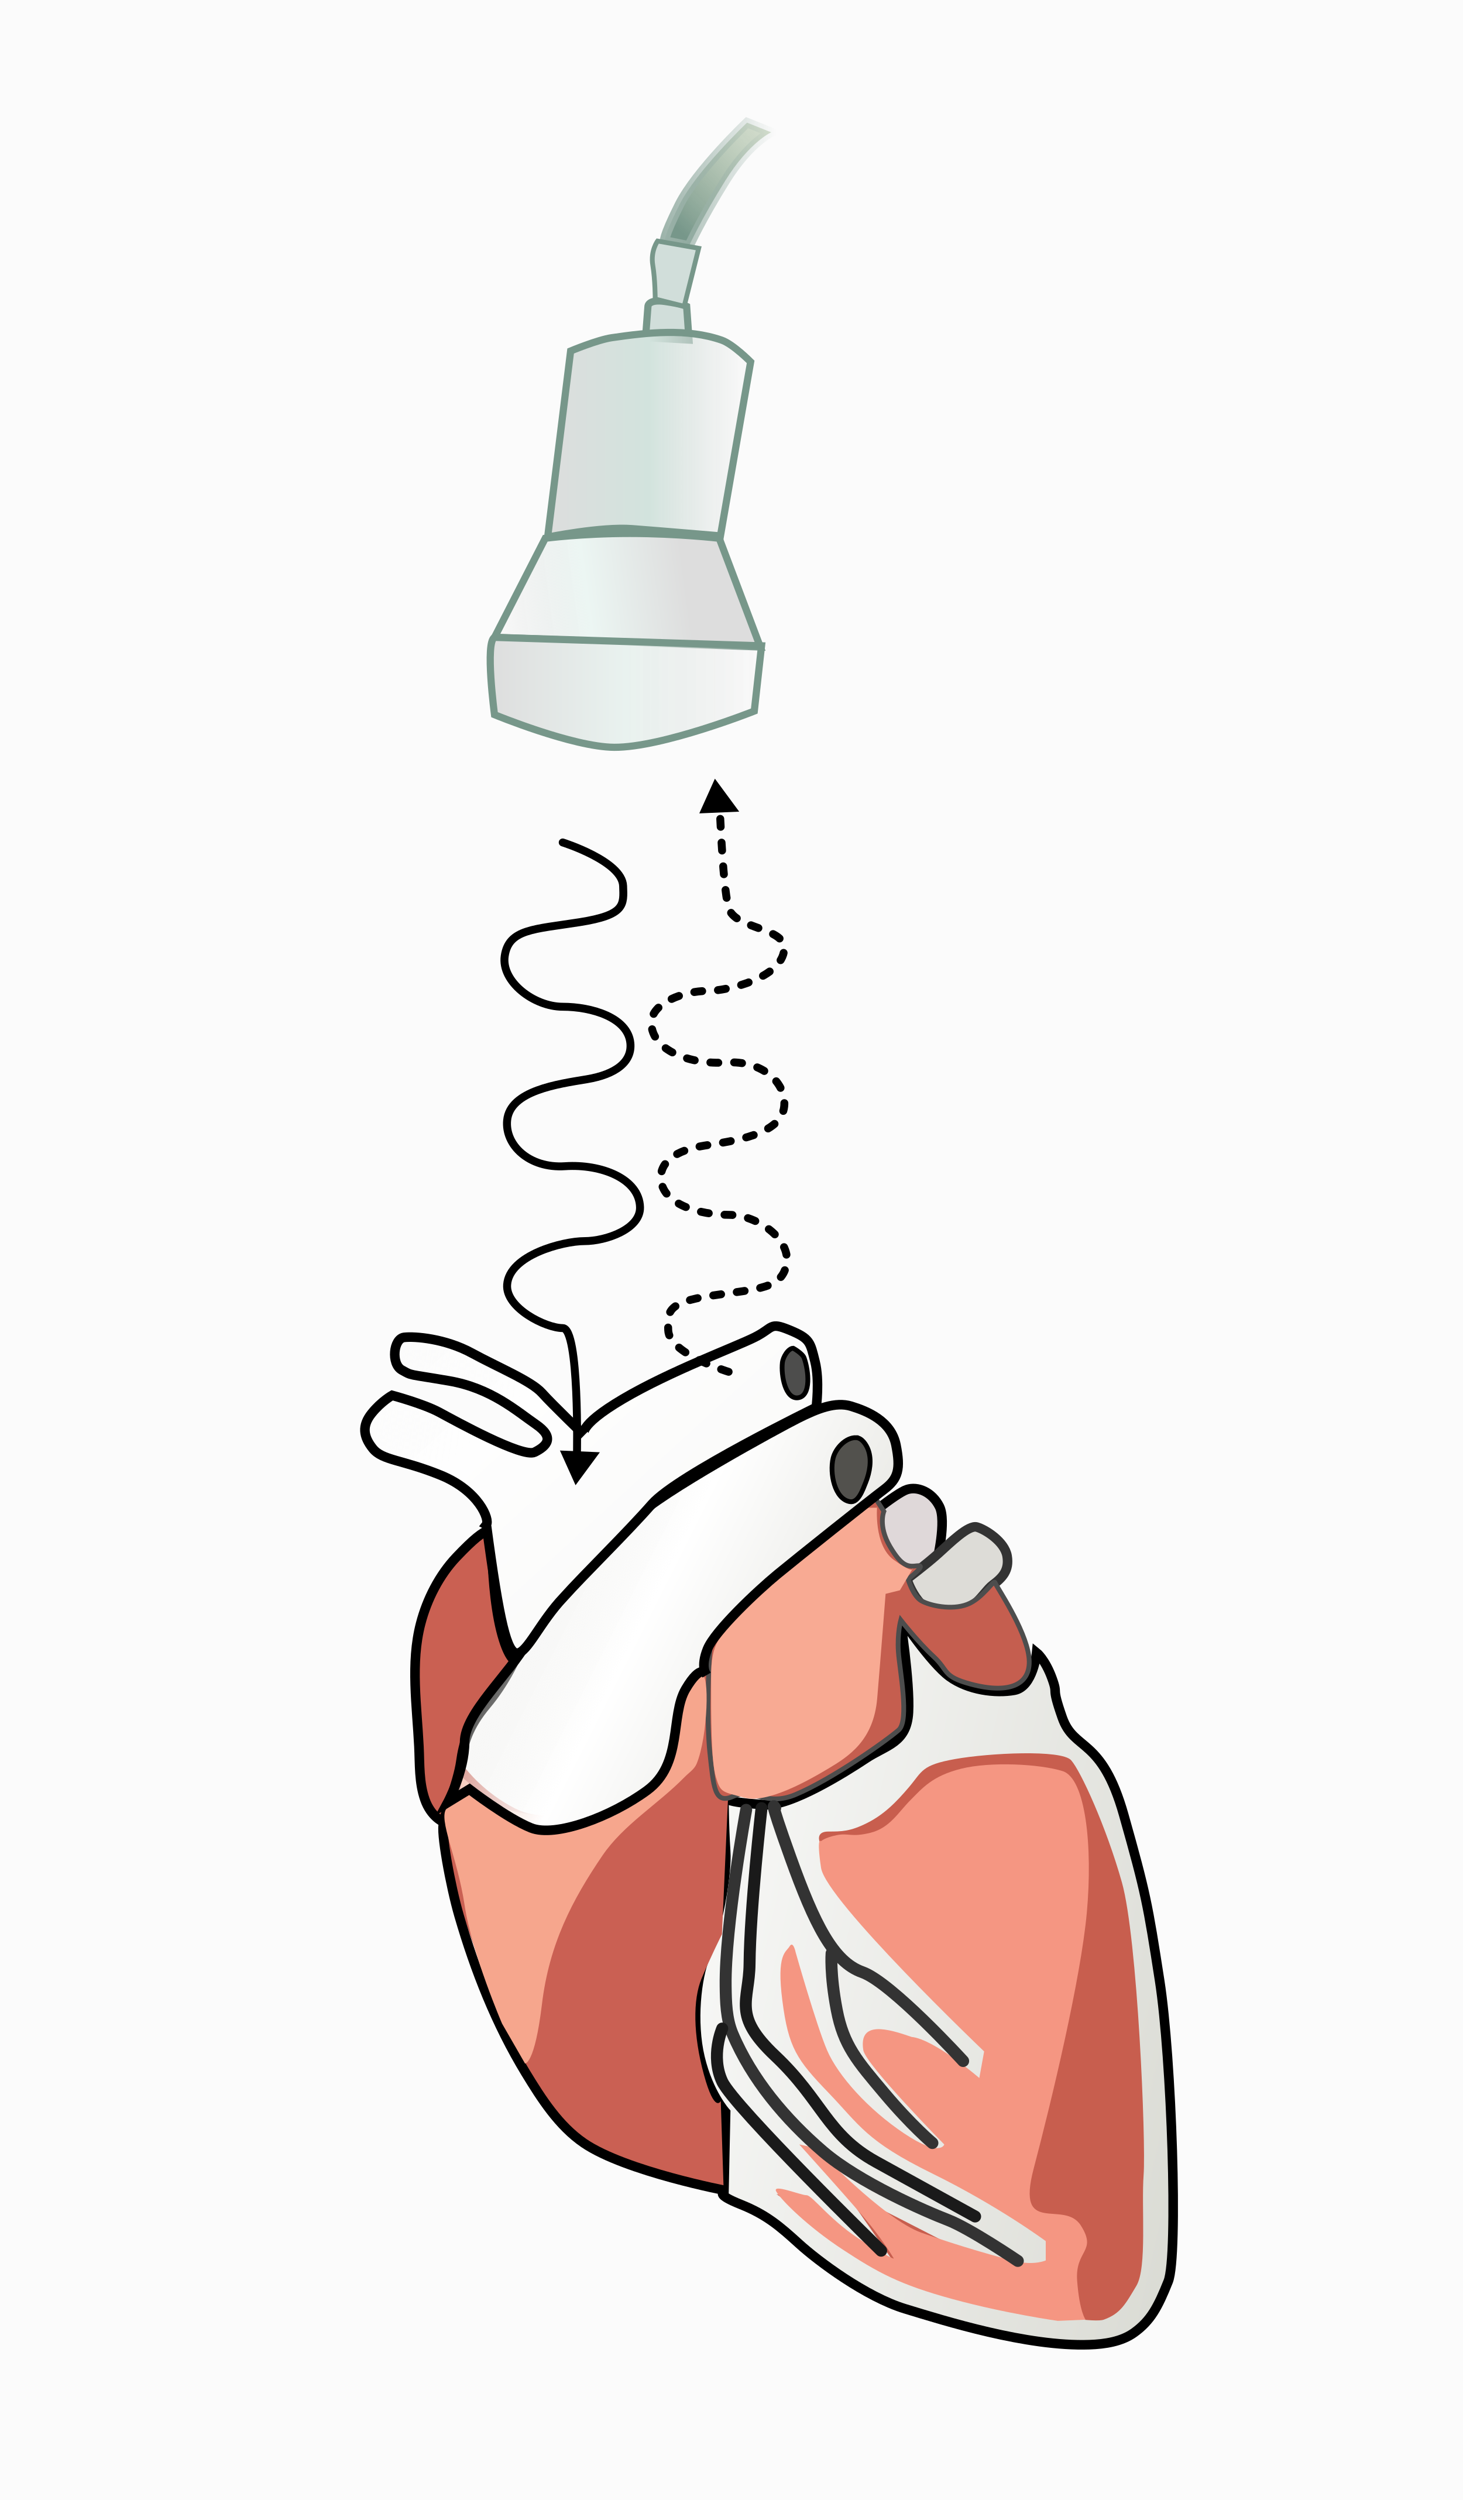 <?xml version="1.0" encoding="UTF-8" standalone="no"?>
<!-- Created with Inkscape (http://www.inkscape.org/) -->

<svg
   xmlns:dc="http://purl.org/dc/elements/1.1/"
   xmlns:cc="http://creativecommons.org/ns#"
   xmlns:rdf="http://www.w3.org/1999/02/22-rdf-syntax-ns#"
   xmlns:svg="http://www.w3.org/2000/svg"
   xmlns="http://www.w3.org/2000/svg"
   xmlns:xlink="http://www.w3.org/1999/xlink"
   xmlns:sodipodi="http://sodipodi.sourceforge.net/DTD/sodipodi-0.dtd"
   xmlns:inkscape="http://www.inkscape.org/namespaces/inkscape"
   id="svg6624"
   version="1.1"
   inkscape:version="0.48.2 r9819"
   width="277.045"
   height="473.457"
   sodipodi:docname="PhysicsUltrasound_Fig12.svg">
  <rect width="100%" height="100%" fill="#808080" stroke="none"/>
  <defs
     id="defs6628">
    <marker
       inkscape:stockid="Arrow1Mend"
       orient="auto"
       refY="0"
       refX="0"
       id="Arrow1Mend"
       style="overflow:visible">
      <path
         id="path4328"
         d="M 0,0 5,-5 -12.5,0 5,5 0,0 z"
         style="fill-rule:evenodd;stroke:#000000;stroke-width:1pt;marker-start:none"
         transform="matrix(-0.4,0,0,-0.4,-4,0)"
         inkscape:connector-curvature="0" />
    </marker>
    <linearGradient
       id="linearGradient7454">
      <stop
         style="stop-color:#fafaf9;stop-opacity:1;"
         offset="0"
         id="stop7456" />
      <stop
         id="stop7462"
         offset="0.5"
         style="stop-color:#fefefe;stop-opacity:1" />
      <stop
         style="stop-color:#fafaf9;stop-opacity:0;"
         offset="1"
         id="stop7458" />
    </linearGradient>
    <linearGradient
       id="linearGradient7442">
      <stop
         style="stop-color:#eaeae6;stop-opacity:1;"
         offset="0"
         id="stop7444" />
      <stop
         id="stop7450"
         offset="0.5"
         style="stop-color:#ffffff;stop-opacity:1" />
      <stop
         style="stop-color:#eaeae6;stop-opacity:0;"
         offset="1"
         id="stop7446" />
    </linearGradient>
    <linearGradient
       id="linearGradient7426">
      <stop
         style="stop-color:#dadbd4;stop-opacity:1;"
         offset="0"
         id="stop7428" />
      <stop
         id="stop7434"
         offset="0.952"
         style="stop-color:#ffffff;stop-opacity:1" />
      <stop
         style="stop-color:#ffffff;stop-opacity:1"
         offset="1"
         id="stop7430" />
    </linearGradient>
    <linearGradient
       id="linearGradient7207">
      <stop
         style="stop-color:#dddddd;stop-opacity:1;"
         offset="0"
         id="stop7209" />
      <stop
         id="stop7215"
         offset="0.5"
         style="stop-color:#e9f2ef;stop-opacity:1" />
      <stop
         style="stop-color:#dddddd;stop-opacity:0;"
         offset="1"
         id="stop7211" />
    </linearGradient>
    <linearGradient
       inkscape:collect="always"
       id="linearGradient7199">
      <stop
         style="stop-color:#9bb2a9;stop-opacity:1;"
         offset="0"
         id="stop7201" />
      <stop
         style="stop-color:#9bb2a9;stop-opacity:0;"
         offset="1"
         id="stop7203" />
    </linearGradient>
    <linearGradient
       id="linearGradient7189">
      <stop
         style="stop-color:#dddddd;stop-opacity:1;"
         offset="0"
         id="stop7191" />
      <stop
         id="stop7197"
         offset="0.5"
         style="stop-color:#d2e3dd;stop-opacity:1" />
      <stop
         style="stop-color:#dddddd;stop-opacity:0;"
         offset="1"
         id="stop7193" />
    </linearGradient>
    <linearGradient
       id="linearGradient7179">
      <stop
         style="stop-color:#dddddd;stop-opacity:1;"
         offset="0"
         id="stop7181" />
      <stop
         id="stop7187"
         offset="0.5"
         style="stop-color:#ecf6f3;stop-opacity:1" />
      <stop
         style="stop-color:#dddddd;stop-opacity:0;"
         offset="1"
         id="stop7183" />
    </linearGradient>
    <linearGradient
       id="linearGradient7163">
      <stop
         style="stop-color:#77978a;stop-opacity:1"
         offset="0"
         id="stop7165" />
      <stop
         style="stop-color:#ffffce;stop-opacity:0;"
         offset="1"
         id="stop7167" />
    </linearGradient>
    <linearGradient
       inkscape:collect="always"
       xlink:href="#linearGradient7163"
       id="linearGradient7169"
       x1="56.056"
       y1="19.446"
       x2="78.029"
       y2="-2.525"
       gradientUnits="userSpaceOnUse" />
    <linearGradient
       inkscape:collect="always"
       xlink:href="#linearGradient7179"
       id="linearGradient7185"
       x1="58.089"
       y1="56.569"
       x2="37.371"
       y2="59.347"
       gradientUnits="userSpaceOnUse"
       gradientTransform="translate(-0.379,0.505)" />
    <linearGradient
       inkscape:collect="always"
       xlink:href="#linearGradient7189"
       id="linearGradient7195"
       x1="16.42"
       y1="45.244"
       x2="38.633"
       y2="45.244"
       gradientUnits="userSpaceOnUse"
       gradientTransform="translate(26.39,-3.409)" />
    <linearGradient
       inkscape:collect="always"
       xlink:href="#linearGradient7199"
       id="linearGradient7205"
       x1="55.046"
       y1="15.658"
       x2="67.17"
       y2="15.658"
       gradientUnits="userSpaceOnUse" />
    <linearGradient
       inkscape:collect="always"
       xlink:href="#linearGradient7207"
       id="linearGradient7213"
       x1="36.805"
       y1="68.754"
       x2="66.16"
       y2="68.754"
       gradientUnits="userSpaceOnUse" />
    <linearGradient
       inkscape:collect="always"
       xlink:href="#linearGradient7179-4"
       id="linearGradient7185-9"
       x1="58.089"
       y1="56.569"
       x2="37.371"
       y2="59.347"
       gradientUnits="userSpaceOnUse"
       gradientTransform="translate(-0.379,0.505)" />
    <linearGradient
       id="linearGradient7179-4">
      <stop
         style="stop-color:#dddddd;stop-opacity:1;"
         offset="0"
         id="stop7181-6" />
      <stop
         id="stop7187-3"
         offset="0.5"
         style="stop-color:#ecf6f3;stop-opacity:1" />
      <stop
         style="stop-color:#dddddd;stop-opacity:0;"
         offset="1"
         id="stop7183-4" />
    </linearGradient>
    <linearGradient
       inkscape:collect="always"
       xlink:href="#linearGradient7207-0"
       id="linearGradient7213-9"
       x1="36.805"
       y1="68.754"
       x2="66.16"
       y2="68.754"
       gradientUnits="userSpaceOnUse" />
    <linearGradient
       id="linearGradient7207-0">
      <stop
         style="stop-color:#dddddd;stop-opacity:1;"
         offset="0"
         id="stop7209-5" />
      <stop
         id="stop7215-3"
         offset="0.5"
         style="stop-color:#e9f2ef;stop-opacity:1" />
      <stop
         style="stop-color:#dddddd;stop-opacity:0;"
         offset="1"
         id="stop7211-9" />
    </linearGradient>
    <linearGradient
       inkscape:collect="always"
       xlink:href="#linearGradient7163-2"
       id="linearGradient7169-1"
       x1="56.056"
       y1="19.446"
       x2="78.029"
       y2="-2.525"
       gradientUnits="userSpaceOnUse" />
    <linearGradient
       id="linearGradient7163-2">
      <stop
         style="stop-color:#77978a;stop-opacity:1"
         offset="0"
         id="stop7165-8" />
      <stop
         style="stop-color:#ffffce;stop-opacity:0;"
         offset="1"
         id="stop7167-8" />
    </linearGradient>
    <linearGradient
       inkscape:collect="always"
       xlink:href="#linearGradient7199-8"
       id="linearGradient7205-1"
       x1="55.046"
       y1="15.658"
       x2="67.17"
       y2="15.658"
       gradientUnits="userSpaceOnUse" />
    <linearGradient
       inkscape:collect="always"
       id="linearGradient7199-8">
      <stop
         style="stop-color:#9bb2a9;stop-opacity:1;"
         offset="0"
         id="stop7201-6" />
      <stop
         style="stop-color:#9bb2a9;stop-opacity:0;"
         offset="1"
         id="stop7203-0" />
    </linearGradient>
    <linearGradient
       inkscape:collect="always"
       xlink:href="#linearGradient7189-4"
       id="linearGradient7195-2"
       x1="16.42"
       y1="45.244"
       x2="38.633"
       y2="45.244"
       gradientUnits="userSpaceOnUse"
       gradientTransform="translate(26.39,-3.409)" />
    <linearGradient
       id="linearGradient7189-4">
      <stop
         style="stop-color:#dddddd;stop-opacity:1;"
         offset="0"
         id="stop7191-9" />
      <stop
         id="stop7197-0"
         offset="0.5"
         style="stop-color:#d2e3dd;stop-opacity:1" />
      <stop
         style="stop-color:#dddddd;stop-opacity:0;"
         offset="1"
         id="stop7193-2" />
    </linearGradient>
    <linearGradient
       y2="45.244"
       x2="38.633"
       y1="45.244"
       x1="16.42"
       gradientTransform="translate(26.39,-3.409)"
       gradientUnits="userSpaceOnUse"
       id="linearGradient7307"
       xlink:href="#linearGradient7189-4"
       inkscape:collect="always" />
    <linearGradient
       inkscape:collect="always"
       xlink:href="#linearGradient7426-0"
       id="linearGradient7432-5"
       x1="115.291"
       y1="214.054"
       x2="40.666"
       y2="197.09"
       gradientUnits="userSpaceOnUse" />
    <linearGradient
       id="linearGradient7426-0">
      <stop
         style="stop-color:#dadbd4;stop-opacity:1;"
         offset="0"
         id="stop7428-4" />
      <stop
         id="stop7434-2"
         offset="0.952"
         style="stop-color:#ffffff;stop-opacity:1" />
      <stop
         style="stop-color:#ffffff;stop-opacity:1"
         offset="1"
         id="stop7430-1" />
    </linearGradient>
    <linearGradient
       inkscape:collect="always"
       xlink:href="#linearGradient7442-7"
       id="linearGradient7448-2"
       x1="70.842"
       y1="175.245"
       x2="37.986"
       y2="158.704"
       gradientUnits="userSpaceOnUse" />
    <linearGradient
       id="linearGradient7442-7">
      <stop
         style="stop-color:#eaeae6;stop-opacity:1;"
         offset="0"
         id="stop7444-7" />
      <stop
         id="stop7450-9"
         offset="0.5"
         style="stop-color:#ffffff;stop-opacity:1" />
      <stop
         style="stop-color:#eaeae6;stop-opacity:0;"
         offset="1"
         id="stop7446-5" />
    </linearGradient>
    <linearGradient
       inkscape:collect="always"
       xlink:href="#linearGradient7454-4"
       id="linearGradient7460-5"
       x1="48.931"
       y1="168.296"
       x2="17.304"
       y2="133.825"
       gradientUnits="userSpaceOnUse" />
    <linearGradient
       id="linearGradient7454-4">
      <stop
         style="stop-color:#fafaf9;stop-opacity:1;"
         offset="0"
         id="stop7456-0" />
      <stop
         id="stop7462-3"
         offset="0.5"
         style="stop-color:#fefefe;stop-opacity:1" />
      <stop
         style="stop-color:#fafaf9;stop-opacity:0;"
         offset="1"
         id="stop7458-4" />
    </linearGradient>
    <linearGradient
       inkscape:collect="always"
       xlink:href="#linearGradient7426"
       id="linearGradient7634"
       gradientUnits="userSpaceOnUse"
       x1="115.291"
       y1="214.054"
       x2="40.666"
       y2="197.09" />
    <linearGradient
       inkscape:collect="always"
       xlink:href="#linearGradient7442"
       id="linearGradient7636"
       gradientUnits="userSpaceOnUse"
       x1="70.842"
       y1="175.245"
       x2="37.986"
       y2="158.704" />
    <linearGradient
       inkscape:collect="always"
       xlink:href="#linearGradient7454"
       id="linearGradient7638"
       gradientUnits="userSpaceOnUse"
       x1="48.931"
       y1="168.296"
       x2="17.304"
       y2="133.825" />
    <linearGradient
       inkscape:collect="always"
       xlink:href="#linearGradient7426-0-7"
       id="linearGradient7432-5-1"
       x1="115.291"
       y1="214.054"
       x2="40.666"
       y2="197.09"
       gradientUnits="userSpaceOnUse" />
    <linearGradient
       id="linearGradient7426-0-7">
      <stop
         style="stop-color:#dadbd4;stop-opacity:1;"
         offset="0"
         id="stop7428-4-4" />
      <stop
         id="stop7434-2-0"
         offset="0.952"
         style="stop-color:#ffffff;stop-opacity:1" />
      <stop
         style="stop-color:#ffffff;stop-opacity:1"
         offset="1"
         id="stop7430-1-9" />
    </linearGradient>
    <linearGradient
       inkscape:collect="always"
       xlink:href="#linearGradient7442-7-8"
       id="linearGradient7448-2-4"
       x1="70.842"
       y1="175.245"
       x2="37.986"
       y2="158.704"
       gradientUnits="userSpaceOnUse" />
    <linearGradient
       id="linearGradient7442-7-8">
      <stop
         style="stop-color:#eaeae6;stop-opacity:1;"
         offset="0"
         id="stop7444-7-8" />
      <stop
         id="stop7450-9-2"
         offset="0.5"
         style="stop-color:#ffffff;stop-opacity:1" />
      <stop
         style="stop-color:#eaeae6;stop-opacity:0;"
         offset="1"
         id="stop7446-5-4" />
    </linearGradient>
    <linearGradient
       inkscape:collect="always"
       xlink:href="#linearGradient7454-4-5"
       id="linearGradient7460-5-5"
       x1="48.931"
       y1="168.296"
       x2="17.304"
       y2="133.825"
       gradientUnits="userSpaceOnUse" />
    <linearGradient
       id="linearGradient7454-4-5">
      <stop
         style="stop-color:#fafaf9;stop-opacity:1;"
         offset="0"
         id="stop7456-0-1" />
      <stop
         id="stop7462-3-7"
         offset="0.5"
         style="stop-color:#fefefe;stop-opacity:1" />
      <stop
         style="stop-color:#fafaf9;stop-opacity:0;"
         offset="1"
         id="stop7458-4-1" />
    </linearGradient>
    <linearGradient
       inkscape:collect="always"
       xlink:href="#linearGradient7426-0-7-5"
       id="linearGradient7432-5-1-1"
       x1="115.291"
       y1="214.054"
       x2="40.666"
       y2="197.09"
       gradientUnits="userSpaceOnUse" />
    <linearGradient
       id="linearGradient7426-0-7-5">
      <stop
         style="stop-color:#dadbd4;stop-opacity:1;"
         offset="0"
         id="stop7428-4-4-2" />
      <stop
         id="stop7434-2-0-7"
         offset="0.952"
         style="stop-color:#ffffff;stop-opacity:1" />
      <stop
         style="stop-color:#ffffff;stop-opacity:1"
         offset="1"
         id="stop7430-1-9-6" />
    </linearGradient>
    <linearGradient
       inkscape:collect="always"
       xlink:href="#linearGradient7442-7-8-4"
       id="linearGradient7448-2-4-1"
       x1="70.842"
       y1="175.245"
       x2="37.986"
       y2="158.704"
       gradientUnits="userSpaceOnUse" />
    <linearGradient
       id="linearGradient7442-7-8-4">
      <stop
         style="stop-color:#eaeae6;stop-opacity:1;"
         offset="0"
         id="stop7444-7-8-2" />
      <stop
         id="stop7450-9-2-3"
         offset="0.5"
         style="stop-color:#ffffff;stop-opacity:1" />
      <stop
         style="stop-color:#eaeae6;stop-opacity:0;"
         offset="1"
         id="stop7446-5-4-2" />
    </linearGradient>
    <linearGradient
       inkscape:collect="always"
       xlink:href="#linearGradient7454-4-5-1"
       id="linearGradient7460-5-5-2"
       x1="48.931"
       y1="168.296"
       x2="17.304"
       y2="133.825"
       gradientUnits="userSpaceOnUse" />
    <linearGradient
       id="linearGradient7454-4-5-1">
      <stop
         style="stop-color:#fafaf9;stop-opacity:1;"
         offset="0"
         id="stop7456-0-1-6" />
      <stop
         id="stop7462-3-7-8"
         offset="0.5"
         style="stop-color:#fefefe;stop-opacity:1" />
      <stop
         style="stop-color:#fafaf9;stop-opacity:0;"
         offset="1"
         id="stop7458-4-1-5" />
    </linearGradient>
    <marker
       inkscape:stockid="Arrow1Mend"
       orient="auto"
       refY="0"
       refX="0"
       id="Arrow1Mend-7"
       style="overflow:visible">
      <path
         inkscape:connector-curvature="0"
         id="path4328-6"
         d="M 0,0 5,-5 -12.5,0 5,5 0,0 z"
         style="fill-rule:evenodd;stroke:#000000;stroke-width:1pt;marker-start:none"
         transform="matrix(-0.4,0,0,-0.4,-4,0)" />
    </marker>
  </defs>
  <sodipodi:namedview
     pagecolor="#ffffff"
     bordercolor="#666666"
     borderopacity="1"
     objecttolerance="10"
     gridtolerance="10"
     guidetolerance="10"
     inkscape:pageopacity="0"
     inkscape:pageshadow="2"
     inkscape:window-width="1280"
     inkscape:window-height="748"
     id="namedview6626"
     showgrid="false"
     inkscape:zoom="3.959798"
     inkscape:cx="84.688217"
     inkscape:cy="292.07169"
     inkscape:window-x="-8"
     inkscape:window-y="-8"
     inkscape:window-maximized="1"
     inkscape:current-layer="layer10"
     fit-margin-top="0"
     fit-margin-left="0"
     fit-margin-right="0"
     fit-margin-bottom="0" />
  <g
     inkscape:groupmode="layer"
     id="layer10"
     inkscape:label="white"
     transform="translate(131.993,111.665)">
    <rect
       style="color:#000000;fill:#ffffff;fill-opacity:0.961;fill-rule:evenodd;stroke:none;stroke-width:0;marker:none;visibility:visible;display:inline;overflow:visible;enable-background:accumulate"
       id="rect7467"
       width="277.045"
       height="473.457"
       x="-131.993"
       y="-111.665" />
  </g>
  <g
     inkscape:groupmode="layer"
     id="layer9"
     inkscape:label="heart"
     style="display:inline"
     transform="translate(131.993,111.665)">
    <g
       transform="matrix(1.812,0,0,1.812,-109.448,-105.977)"
       id="g7489-1">
      <path
         sodipodi:nodetypes="cssscsscsssssaasssccsscsc"
         inkscape:connector-curvature="0"
         id="path7424-2"
         d="m 63.214,184.393 c -0.179,0.714 1.607,0.893 4.286,1.071 2.679,0.179 8.393,-3.393 10.536,-4.821 2.143,-1.429 4.286,-1.607 4.464,-4.821 0.179,-3.214 -0.893,-10 -0.893,-10 0,0 3.214,4.821 5.179,6.25 1.964,1.429 4.821,1.786 6.786,1.429 1.964,-0.357 2.321,-3.929 2.321,-3.929 0,0 0.893,0.714 1.607,2.679 0.714,1.964 -0.179,0.536 1.071,4.107 1.25,3.571 4.107,1.964 6.429,10.179 2.321,8.214 2.5,9.286 3.75,17.321 1.25,8.036 1.964,28.75 0.893,31.429 -1.071,2.679 -1.828,4.105 -3.571,5.357 -1.302,0.935 -3.041,1.193 -4.643,1.25 -6.545,0.232 -15.179,-2.5 -19.286,-3.75 -4.107,-1.25 -9.107,-5 -11.071,-6.786 C 69.107,229.571 67.679,228.321 65,227.25 62.321,226.179 63.214,226 63.214,226 l 0.179,-8.393 c 0,0 -1.786,-1.964 -2.679,-5.714 -0.893,-3.75 -0.357,-8.393 0.536,-10.536 0.893,-2.143 1.25,-3.929 1.25,-3.929 0,0 1.071,-4.464 0.893,-7.143 -0.179,-2.679 -0.179,-5.893 -0.179,-5.893 z"
         style="fill:url(#linearGradient7432-5-1-1);fill-opacity:1;stroke:#000000;stroke-width:1px;stroke-linecap:butt;stroke-linejoin:miter;stroke-opacity:1" />
      <path
         sodipodi:nodetypes="csssccssccsssssscc"
         inkscape:connector-curvature="0"
         id="path7406-2"
         d="m 34.219,185.869 c 0,0 -0.631,4.672 2.399,13.006 3.03,8.334 1.136,5.808 3.788,10.354 2.652,4.546 3.923,9.51 8.722,12.035 4.798,2.525 14.059,4.493 14.059,4.493 l -0.305,-9.331 c 0,0 -0.631,1.389 -1.768,-2.778 -1.136,-4.167 -1.136,-7.829 -0.253,-9.975 0.884,-2.147 2.147,-4.672 2.147,-4.672 l 0.631,-14.142 c 0,0 -1.389,0.505 -1.515,-2.273 -0.126,-2.778 -0.126,-11.49 -0.631,-11.112 -0.505,0.379 -2.399,-0.126 -3.283,2.02 -0.884,2.147 -1.136,4.419 -2.147,7.071 -1.01,2.652 -2.147,4.924 -4.798,5.177 -2.652,0.253 -6.566,1.768 -9.849,0.126 -3.283,-1.641 -5.177,-4.167 -5.177,-4.167 z"
         style="fill:#ca6053;fill-opacity:1;stroke:none" />
      <path
         sodipodi:nodetypes="caaac"
         inkscape:connector-curvature="0"
         id="path7464-9"
         d="m 33.929,187.429 c -0.357,0.714 0.697,6.514 1.607,9.643 1.661,5.711 3.872,11.347 6.964,16.429 1.648,2.708 3.455,5.531 6.071,7.321 4.35,2.976 15,5 15,5"
         style="fill:none;stroke:#000000;stroke-width:1px;stroke-linecap:butt;stroke-linejoin:miter;stroke-opacity:1" />
      <path
         inkscape:connector-curvature="0"
         id="path7438-8"
         d="m 77.529,155.943 c 0,0 3.662,-3.03 4.798,-3.409 1.136,-0.379 2.652,0.253 3.409,1.768 0.758,1.515 -0.253,5.682 -0.253,5.682 0,0 -3.283,3.157 -4.041,3.157 -0.758,0 -5.556,-3.536 -5.682,-4.798 -0.126,-1.263 1.768,-2.399 1.768,-2.399 z"
         style="fill:#dfd8d9;fill-opacity:1;stroke:#000000;stroke-width:1px;stroke-linecap:butt;stroke-linejoin:miter;stroke-opacity:1" />
      <path
         inkscape:connector-curvature="0"
         id="path7436-2"
         d="m 82.327,161.878 c 0,0 2.02,-1.515 3.283,-2.652 1.263,-1.136 3.157,-3.03 4.041,-2.778 0.884,0.253 2.904,1.515 3.157,3.03 0.253,1.515 -0.505,2.273 -1.515,3.03 -1.01,0.758 -2.02,3.157 -4.924,3.157 -2.904,0 -4.041,-3.788 -4.041,-3.788 z"
         style="fill:#dddcd7;fill-opacity:1;stroke:#333333;stroke-width:1px;stroke-linecap:butt;stroke-linejoin:miter;stroke-opacity:1" />
      <path
         inkscape:connector-curvature="0"
         id="path7402-2"
         d="m 73.236,189.404 c 0,0 -0.505,-1.136 0.884,-1.136 1.389,0 2.273,0 4.041,-0.884 1.768,-0.884 3.03,-2.147 4.419,-3.788 1.389,-1.641 1.263,-2.273 4.798,-2.904 3.536,-0.631 11.112,-1.01 12.122,0.126 1.01,1.136 3.662,6.945 5.303,12.753 1.641,5.808 2.525,27.148 2.273,30.557 -0.253,3.409 0.379,9.723 -0.758,11.617 -1.136,1.894 -1.641,2.904 -3.409,3.536 -1.768,0.631 -16.289,-2.525 -18.562,-3.157 -2.273,-0.631 -15.657,-9.975 -15.657,-9.975 l 3.157,0.884 9.344,6.566 -5.43,-7.829 c 0,0 11.996,6.061 13.511,6.945 1.515,0.884 7.829,1.515 8.081,0.758 0.253,-0.758 -0.253,-3.788 -0.758,-4.167 -0.505,-0.379 -5.303,-5.682 -5.303,-5.682 l -5.177,-4.419 c 0,0 -6.566,-5.556 -6.061,-7.45 0.505,-1.894 5.43,-0.631 7.197,1.515 1.768,2.147 3.914,3.409 3.914,3.409 l 0.884,-5.682 c 0,0 -15.91,-16.415 -17.046,-18.183 -1.136,-1.768 -1.768,-3.409 -1.768,-3.409 z"
         style="fill:#c85e4e;fill-opacity:1;stroke:none" />
      <path
         sodipodi:nodetypes="cssssscsssssscssccc"
         inkscape:connector-curvature="0"
         id="path7398-7"
         d="m 61.872,168.444 c -0.253,0.758 -0.505,8.207 -0.126,11.617 0.389,3.504 0.444,5.405 2.399,4.546 2.125,-0.934 3.437,1.103 6.544,-0.2 3.914,-1.641 9.658,-5.747 10.794,-6.757 1.136,-1.01 0.087,-6.301 -0.04,-8.195 -0.126,-1.894 0.253,-3.283 0.253,-3.283 0,0 1.768,2.273 3.409,3.788 1.641,1.515 0.902,2.097 3.914,2.904 4.141,1.11 6.44,1e-5 6.061,-2.904 -0.379,-2.904 -3.409,-7.324 -3.536,-7.702 -0.126,-0.379 -1.263,1.641 -2.904,2.273 -1.641,0.631 -3.914,0.126 -4.798,-0.379 -0.884,-0.505 -1.389,-2.273 -1.389,-2.273 0,0 2.02,-1.515 1.01,-1.389 -1.01,0.126 -1.641,0.126 -2.904,-2.02 -1.263,-2.147 -0.631,-3.662 -0.631,-3.662 l -1.136,-1.768 c -5.64,3.69 -11.28,8.686 -16.92,15.405 z"
         style="fill:#c55e4f;fill-opacity:1;stroke:#4d4d4d;stroke-width:0.5;stroke-linecap:butt;stroke-linejoin:miter;stroke-miterlimit:4;stroke-opacity:1;stroke-dasharray:none" />
      <path
         sodipodi:nodetypes="csssssscccsccc"
         inkscape:connector-curvature="0"
         id="path7396-8"
         d="m 77.86,154.434 c 0,0 -10.359,7.356 -12.733,10.525 -2.373,3.169 -3.256,3.293 -3.256,7.35 0,4.057 0,8.616 0.5,10.264 0.5,1.648 0.625,1.525 2.998,2.159 2.373,0.634 6.624,-1.771 8.748,-3.039 2.123,-1.268 4.743,-2.919 5.117,-7.356 0.375,-4.437 0.877,-10.909 0.877,-10.909 l 1.496,-0.374 1.351,-2.285 c 0,0 0.137,0.635 -1.986,-0.886 -2.123,-1.521 -1.75,-5.573 -1.75,-5.573 l 0.008,0.118 z"
         style="fill:#f8aa93;fill-opacity:1;stroke:none" />
      <path
         sodipodi:nodetypes="cscccccsscssssccssccscsssssccsssssssssc"
         inkscape:connector-curvature="0"
         id="path7400-5"
         d="m 73.362,189.278 c 0,0 -0.505,-0.631 0,2.778 0.505,3.409 17.046,19.193 17.046,19.193 l -0.505,2.778 c 0,0 -4.672,-4.041 -7.071,-4.293 -2.457,-0.854 -5.563,-1.764 -5.051,1.389 0.253,1.515 8.46,9.849 8.46,9.849 0,0 -0.379,1.389 -4.167,-1.136 -3.788,-2.525 -6.945,-6.061 -8.081,-8.713 -1.136,-2.652 -3.283,-10.228 -3.283,-10.228 0,0 -0.253,-1.263 -0.631,-0.631 -0.379,0.631 -1.389,0.758 -0.758,5.682 0.631,4.924 1.515,6.187 4.798,9.596 3.283,3.409 3.914,5.051 10.859,8.46 6.945,3.409 11.869,7.071 11.869,7.071 l 0,2.02 c 0,0 -1.136,0.505 -2.904,0.126 -1.768,-0.379 -6.187,-1.641 -10.102,-3.03 -3.914,-1.389 -10.985,-8.839 -10.985,-8.839 l -1.768,-0.379 c 0,0 5.935,6.566 7.45,8.46 1.515,1.894 2.399,3.409 2.399,3.409 0,0 0.505,0.505 -3.03,-1.641 -3.536,-2.147 -5.43,-4.924 -6.061,-4.924 -0.631,0 -3.662,-1.263 -3.157,-0.379 0.505,0.884 3.283,3.662 6.945,6.061 3.662,2.399 5.935,3.662 11.49,5.177 5.556,1.515 10.985,2.273 10.985,2.273 l 2.904,-0.126 c 0,0 -0.631,-0.758 -0.884,-4.041 -0.253,-3.283 2.147,-3.03 0.379,-5.808 -1.768,-2.778 -6.819,1.263 -4.924,-5.935 1.894,-7.197 4.924,-19.824 5.556,-26.769 0.631,-6.945 -0.126,-14.016 -2.525,-14.773 -2.399,-0.758 -7.576,-1.01 -10.607,-0.253 -3.03,0.758 -4.041,2.02 -5.303,3.283 -1.263,1.263 -2.147,2.904 -4.167,3.409 -2.02,0.505 -2.273,0 -3.536,0.253 -1.263,0.253 -1.641,0.631 -1.641,0.631 z"
         style="fill:#f59682;fill-opacity:1;stroke:none" />
      <path
         sodipodi:nodetypes="csaascsscssc"
         inkscape:connector-curvature="0"
         id="path7408-8"
         d="m 38.75,156.714 c -0.804,0.268 -1.696,0.982 -3.482,2.857 -1.786,1.875 -3.088,4.412 -3.75,6.964 -1.077,4.149 -0.39,8.576 -0.179,12.857 0.091,1.855 0,3.75 0.625,5.536 0.625,1.786 1.875,2.321 1.875,2.321 0,0 1.607,-4.286 1.875,-6.25 0.268,-1.964 0.804,-3.75 2.679,-5.982 1.875,-2.232 2.946,-4.643 2.946,-4.643 0,0 -0.714,-0.268 -1.429,-3.125 -0.714,-2.857 -0.893,-6.696 -0.893,-7.679 0,-0.982 -0.268,-2.857 -0.268,-2.857 z"
         style="fill:#ca6052;fill-opacity:1;stroke:#000000;stroke-width:1;stroke-linecap:butt;stroke-linejoin:miter;stroke-miterlimit:4;stroke-opacity:1;stroke-dasharray:none" />
      <path
         sodipodi:nodetypes="cssccsasssasaacc"
         inkscape:connector-curvature="0"
         id="path7404-3"
         d="m 35.482,184.732 c 0,0 -0.379,1e-5 -1.263,1.136 -0.884,1.136 1.136,5.051 1.894,10.102 0.758,5.051 3.914,12.374 3.914,12.374 l 2.399,4.167 c 0,0 1.01,0.126 1.768,-6.187 0.758,-6.313 3.172,-10.909 6.313,-15.531 2.226,-3.274 5.822,-5.373 8.586,-8.207 0.437,-0.448 1.021,-0.812 1.263,-1.389 1.188,-2.839 1.389,-9.723 0.505,-9.218 -0.884,0.505 -1.626,0.516 -2.147,1.136 -1.934,2.304 -1.263,6.061 -2.778,8.586 -1.515,2.525 -2.3,2.838 -3.914,3.536 -3.334,1.441 -7.343,1.794 -10.859,0.884 -2.057,-0.533 -5.303,-3.536 -5.303,-3.536 z"
         style="fill:#f6a68d;fill-opacity:1;stroke:none" />
      <path
         inkscape:connector-curvature="0"
         id="path7440-9"
         d="m 34.345,185.237 c 0,0 1.768,-3.283 1.768,-6.313 0,-3.03 4.672,-7.071 6.566,-10.48 1.894,-3.409 8.965,-10.48 11.364,-13.006 2.399,-2.525 14.9,-9.344 16.92,-10.354 2.02,-1.01 3.914,-1.768 5.556,-1.263 1.641,0.505 4.167,1.515 4.672,4.041 0.505,2.525 0.253,3.536 -1.263,4.672 -1.515,1.136 -8.965,7.071 -11.112,8.839 -2.147,1.768 -6.566,5.935 -7.324,7.829 -0.758,1.894 -0.126,2.652 -0.126,2.652 0,0 -0.505,-1.263 -2.147,1.515 -1.641,2.778 -0.253,7.829 -4.041,10.607 -3.788,2.778 -9.596,4.925 -12.122,3.914 -2.525,-1.01 -6.44,-4.041 -6.44,-4.041 z"
         style="fill:url(#linearGradient7448-2-4-1);fill-opacity:1;stroke:#000000;stroke-width:1px;stroke-linecap:butt;stroke-linejoin:miter;stroke-opacity:1" />
      <path
         sodipodi:nodetypes="cssscsssssssscsssscscc"
         inkscape:connector-curvature="0"
         id="path7452-4"
         d="m 38.386,156.195 c 0.379,-0.505 -0.758,-3.536 -4.798,-5.177 -4.041,-1.641 -6.061,-1.515 -7.071,-2.778 -1.01,-1.263 -1.136,-2.399 -0.126,-3.662 1.01,-1.263 2.147,-1.894 2.147,-1.894 0,0 3.283,0.884 4.924,1.768 1.641,0.884 8.713,4.798 9.975,4.167 1.263,-0.631 2.147,-1.515 0.126,-2.904 -2.02,-1.389 -4.672,-3.788 -9.091,-4.546 -4.419,-0.758 -3.788,-0.505 -4.924,-1.136 -1.136,-0.631 -0.884,-3.283 0.253,-3.409 1.136,-0.126 4.293,0.126 7.071,1.641 2.778,1.515 6.187,2.904 7.324,4.167 1.136,1.263 4.419,4.419 4.419,4.419 0,0 -0.884,-0.884 4.041,-3.788 4.924,-2.904 11.743,-5.43 13.763,-6.44 2.02,-1.01 1.515,-1.641 3.662,-0.758 2.147,0.884 2.147,1.263 2.652,3.283 0.505,2.02 0.126,4.798 0.126,4.798 0,0 -14.521,7.071 -17.173,10.102 -2.652,3.03 -7.071,7.324 -9.218,9.723 -4.918,5.157 -5.346,12.981 -8.081,-7.576 z"
         style="fill:url(#linearGradient7460-5-5-2);fill-opacity:1;stroke:#000000;stroke-width:1px;stroke-linecap:butt;stroke-linejoin:miter;stroke-opacity:1" />
      <path
         sodipodi:nodetypes="caaac"
         inkscape:connector-curvature="0"
         id="path7410-4"
         d="m 70.458,137.76 c -0.505,0 -1.066,0.888 -1.136,1.515 -0.148,1.329 0.316,3.843 1.641,3.662 1.392,-0.19 1.109,-2.846 0.631,-4.167 -0.172,-0.477 -1.136,-1.01 -1.136,-1.01 z"
         style="fill:#4d4d4c;fill-opacity:1;stroke:#000000;stroke-width:0.5;stroke-linecap:butt;stroke-linejoin:miter;stroke-miterlimit:4;stroke-opacity:1;stroke-dasharray:none" />
      <path
         sodipodi:nodetypes="aaaaaa"
         inkscape:connector-curvature="0"
         id="path7412-6"
         d="m 77.024,147.104 c -1.073,-0.03 -2.149,1.103 -2.399,2.147 -0.379,1.581 0.162,4.294 1.768,4.546 0.857,0.135 1.321,-1.214 1.641,-2.02 0.421,-1.059 0.649,-2.341 0.253,-3.409 -0.207,-0.558 -0.668,-1.246 -1.263,-1.263 z"
         style="fill:#52514d;fill-opacity:1;stroke:#000000;stroke-width:0.5;stroke-linecap:butt;stroke-linejoin:miter;stroke-miterlimit:4;stroke-opacity:1;stroke-dasharray:none" />
      <path
         sodipodi:nodetypes="cssc"
         inkscape:connector-curvature="0"
         id="path7414-9"
         d="m 68.571,185.821 c 0,0 -0.893,-1.786 1.607,5.179 2.5,6.964 4.464,10.893 7.5,11.964 3.036,1.071 10.536,9.286 10.536,9.286"
         style="fill:none;stroke:#333333;stroke-width:1.25;stroke-linecap:round;stroke-linejoin:miter;stroke-miterlimit:4;stroke-opacity:1;stroke-dasharray:none" />
      <path
         sodipodi:nodetypes="csssc"
         inkscape:connector-curvature="0"
         id="path7416-8"
         d="m 67.143,185.821 c 0,0 -1.202,10.623 -1.25,16.25 -0.033,3.941 -1.871,5.349 2.679,9.643 4.937,4.659 5.357,8.214 10.536,11.071 5.179,2.857 10.357,5.714 10.357,5.714"
         style="fill:none;stroke:#1a1a1a;stroke-width:1.25;stroke-linecap:round;stroke-linejoin:miter;stroke-miterlimit:4;stroke-opacity:1;stroke-dasharray:none" />
      <path
         sodipodi:nodetypes="caaasc"
         inkscape:connector-curvature="0"
         id="path7418-5"
         d="m 65.536,186 c 0,0 -2.223,12.221 -2.143,18.393 0.022,1.683 0.061,3.448 0.714,5 2.009,4.773 5.532,8.951 9.464,12.321 3.762,3.224 10.714,6.25 13.036,7.143 2.321,0.893 7.321,4.286 7.321,4.286"
         style="fill:none;stroke:#333333;stroke-width:1.25;stroke-linecap:round;stroke-linejoin:miter;stroke-miterlimit:4;stroke-opacity:1;stroke-dasharray:none" />
      <path
         sodipodi:nodetypes="csc"
         inkscape:connector-curvature="0"
         id="path7420-6"
         d="m 63.036,208.857 c 0,0 -1.25,2.857 0,5.536 1.25,2.679 16.607,17.679 16.607,17.679"
         style="fill:none;stroke:#1a1a1a;stroke-width:1.25;stroke-linecap:round;stroke-linejoin:miter;stroke-miterlimit:4;stroke-opacity:1;stroke-dasharray:none" />
      <path
         inkscape:connector-curvature="0"
         id="path7422-6"
         d="m 74.464,201 c 0,0 -0.179,2.143 0.536,5.893 0.714,3.75 2.143,5.357 5,8.75 2.857,3.393 5,5.179 5,5.179"
         style="fill:none;stroke:#333333;stroke-width:1.25;stroke-linecap:round;stroke-linejoin:miter;stroke-miterlimit:4;stroke-opacity:1;stroke-dasharray:none" />
    </g>
    <path
       style="fill:none;stroke:#000000;stroke-width:1.5;stroke-linecap:round;stroke-linejoin:miter;stroke-miterlimit:4;stroke-opacity:1;stroke-dasharray:none;marker-mid:none;marker-end:none"
       d="m -25.433,47.866 c 0,0 11.272,3.54 11.438,8.236 0.126,3.571 0.458,5.49 -8.236,6.863 -8.693,1.373 -13.422,1.274 -14.184,6.406 -0.714,4.811 5.49,9.608 10.981,9.608 5.49,0 12.32,2.043 12.811,6.863 0.362,3.555 -2.745,5.948 -8.236,6.863 -5.49,0.915 -14.551,2.143 -15.099,7.778 -0.452,4.647 4.118,9.151 10.981,8.693 6.863,-0.458 14.062,2.387 14.184,7.778 0.093,4.105 -6.406,6.406 -10.523,6.406 -4.118,0 -14.217,2.652 -14.641,8.236 -0.337,4.442 7.321,8.236 10.523,8.236 3.203,0 2.698,23.982 2.698,23.982"
       id="path4134"
       inkscape:connector-curvature="0"
       sodipodi:nodetypes="casasasasasasc" />
    <path
       style="fill:none;stroke:#000000;stroke-width:1.5;stroke-linecap:round;stroke-linejoin:miter;stroke-miterlimit:4;stroke-opacity:1;stroke-dasharray:1.5, 3;stroke-dashoffset:0;marker-mid:none;marker-end:none;display:inline"
       d="m 5.985,148.107 c 0,0 -11.272,-3.382 -11.438,-7.868 -0.126,-3.412 -0.458,-5.245 8.236,-6.556 8.693,-1.311 13.422,-1.217 14.184,-6.119 0.714,-4.596 -5.49,-9.179 -10.981,-9.179 -5.49,0 -12.32,-1.952 -12.811,-6.556 -0.362,-3.396 2.745,-5.682 8.236,-6.556 5.49,-0.874 14.551,-2.047 15.099,-7.431 0.452,-4.439 -4.118,-8.742 -10.981,-8.305 -6.863,0.437 -14.062,-2.281 -14.184,-7.431 -0.093,-3.922 6.406,-6.119 10.523,-6.119 4.118,0 14.217,-2.534 14.641,-7.868 C 16.846,63.876 7.13,64.364 5.985,60.251 4.717,55.693 4.155,37.319 4.155,37.319"
       id="path4134-1"
       inkscape:connector-curvature="0"
       sodipodi:nodetypes="casasasasasasc" />
    <path
       style="fill:#000000;stroke:#000000;stroke-width:1px;stroke-linecap:butt;stroke-linejoin:miter;stroke-opacity:1;fill-opacity:1"
       d="m 106.824,275.214 5.808,0.253 -3.536,4.798 z"
       id="path5349"
       inkscape:connector-curvature="0"
       transform="translate(-131.993,-111.665)" />
    <path
       style="fill:#000000;fill-opacity:1;stroke:#000000;stroke-width:1px;stroke-linecap:butt;stroke-linejoin:miter;stroke-opacity:1;display:inline"
       d="m 1.221,41.826 5.808,-0.253 -3.536,-4.798 z"
       id="path5349-8"
       inkscape:connector-curvature="0" />
  </g>
  <g
     inkscape:groupmode="layer"
     id="layer8"
     inkscape:label="lamp"
     transform="translate(131.993,111.665)">
    <g
       id="g7259"
       transform="matrix(1.812,0,0,1.812,-106.759,-105.144)">
      <path
         sodipodi:nodetypes="ccsccc"
         inkscape:connector-curvature="0"
         id="path6637"
         d="m 37.754,63.009 5.303,-10.354 c 0,0 3.788,-0.505 8.839,-0.505 5.051,0 9.344,0.505 9.344,0.505 l 4.293,11.364 z"
         style="fill:url(#linearGradient7185);fill-opacity:1;stroke:#77978a;stroke-width:0.75;stroke-linecap:butt;stroke-linejoin:miter;stroke-miterlimit:4;stroke-opacity:1;stroke-dasharray:none" />
      <path
         sodipodi:nodetypes="ccaccc"
         inkscape:connector-curvature="0"
         id="path6635"
         d="m 37.754,63.009 c -1.01,0.505 0,8.081 0,8.081 0,0 8.182,3.381 12.501,3.409 5.043,0.033 14.647,-3.788 14.647,-3.788 l 0.758,-6.819 z"
         style="fill:url(#linearGradient7213);fill-opacity:1;stroke:#77978a;stroke-width:0.75;stroke-linecap:butt;stroke-linejoin:miter;stroke-miterlimit:4;stroke-opacity:1;stroke-dasharray:none" />
      <path
         inkscape:connector-curvature="0"
         id="path6641"
         d="m 53.538,31.694 0.253,-3.283 c 0,0 0,-0.758 1.768,-0.505 1.768,0.253 2.273,0.505 2.273,0.505 l 0.253,3.536 z"
         style="fill:#d1deda;fill-opacity:1;stroke:#77978a;stroke-width:0.75;stroke-linecap:butt;stroke-linejoin:miter;stroke-miterlimit:4;stroke-opacity:1;stroke-dasharray:none" />
      <path
         inkscape:connector-curvature="0"
         id="path6645"
         d="m 55.558,21.593 c 0,0 -0.253,-0.253 1.515,-3.788 1.768,-3.536 7.071,-8.586 7.071,-8.586 l 2.525,1.01 c 0,0 -2.273,1.01 -4.798,5.051 -2.525,4.041 -3.788,6.819 -3.788,6.819 z"
         style="fill:url(#linearGradient7169);fill-opacity:1;stroke:url(#linearGradient7205);stroke-width:1px;stroke-linecap:butt;stroke-linejoin:miter;stroke-opacity:1" />
      <path
         inkscape:connector-curvature="0"
         id="path6643"
         d="m 54.548,27.653 c 0,0 0,-2.02 -0.253,-3.536 -0.253,-1.515 0.505,-2.525 0.505,-2.525 l 4.293,0.758 -1.515,6.061 z"
         style="fill:#d1deda;fill-opacity:1;stroke:#77978a;stroke-width:0.5;stroke-linecap:butt;stroke-linejoin:miter;stroke-miterlimit:4;stroke-opacity:1;stroke-dasharray:none" />
      <path
         sodipodi:nodetypes="caaccscc"
         inkscape:connector-curvature="0"
         id="path6639"
         d="m 45.709,33.083 c 0,0 2.805,-1.171 4.293,-1.389 3.791,-0.555 7.87,-0.999 11.49,0.253 1.193,0.412 3.03,2.273 3.03,2.273 l -3.157,18.183 c 0,0 -5.935,-0.505 -9.218,-0.758 -3.283,-0.253 -8.839,0.884 -8.839,0.884 z"
         style="fill:url(#linearGradient7195);fill-opacity:1;stroke:#77978a;stroke-width:0.75;stroke-linecap:butt;stroke-linejoin:miter;stroke-miterlimit:4;stroke-opacity:1;stroke-dasharray:none" />
    </g>
  </g>
</svg>
